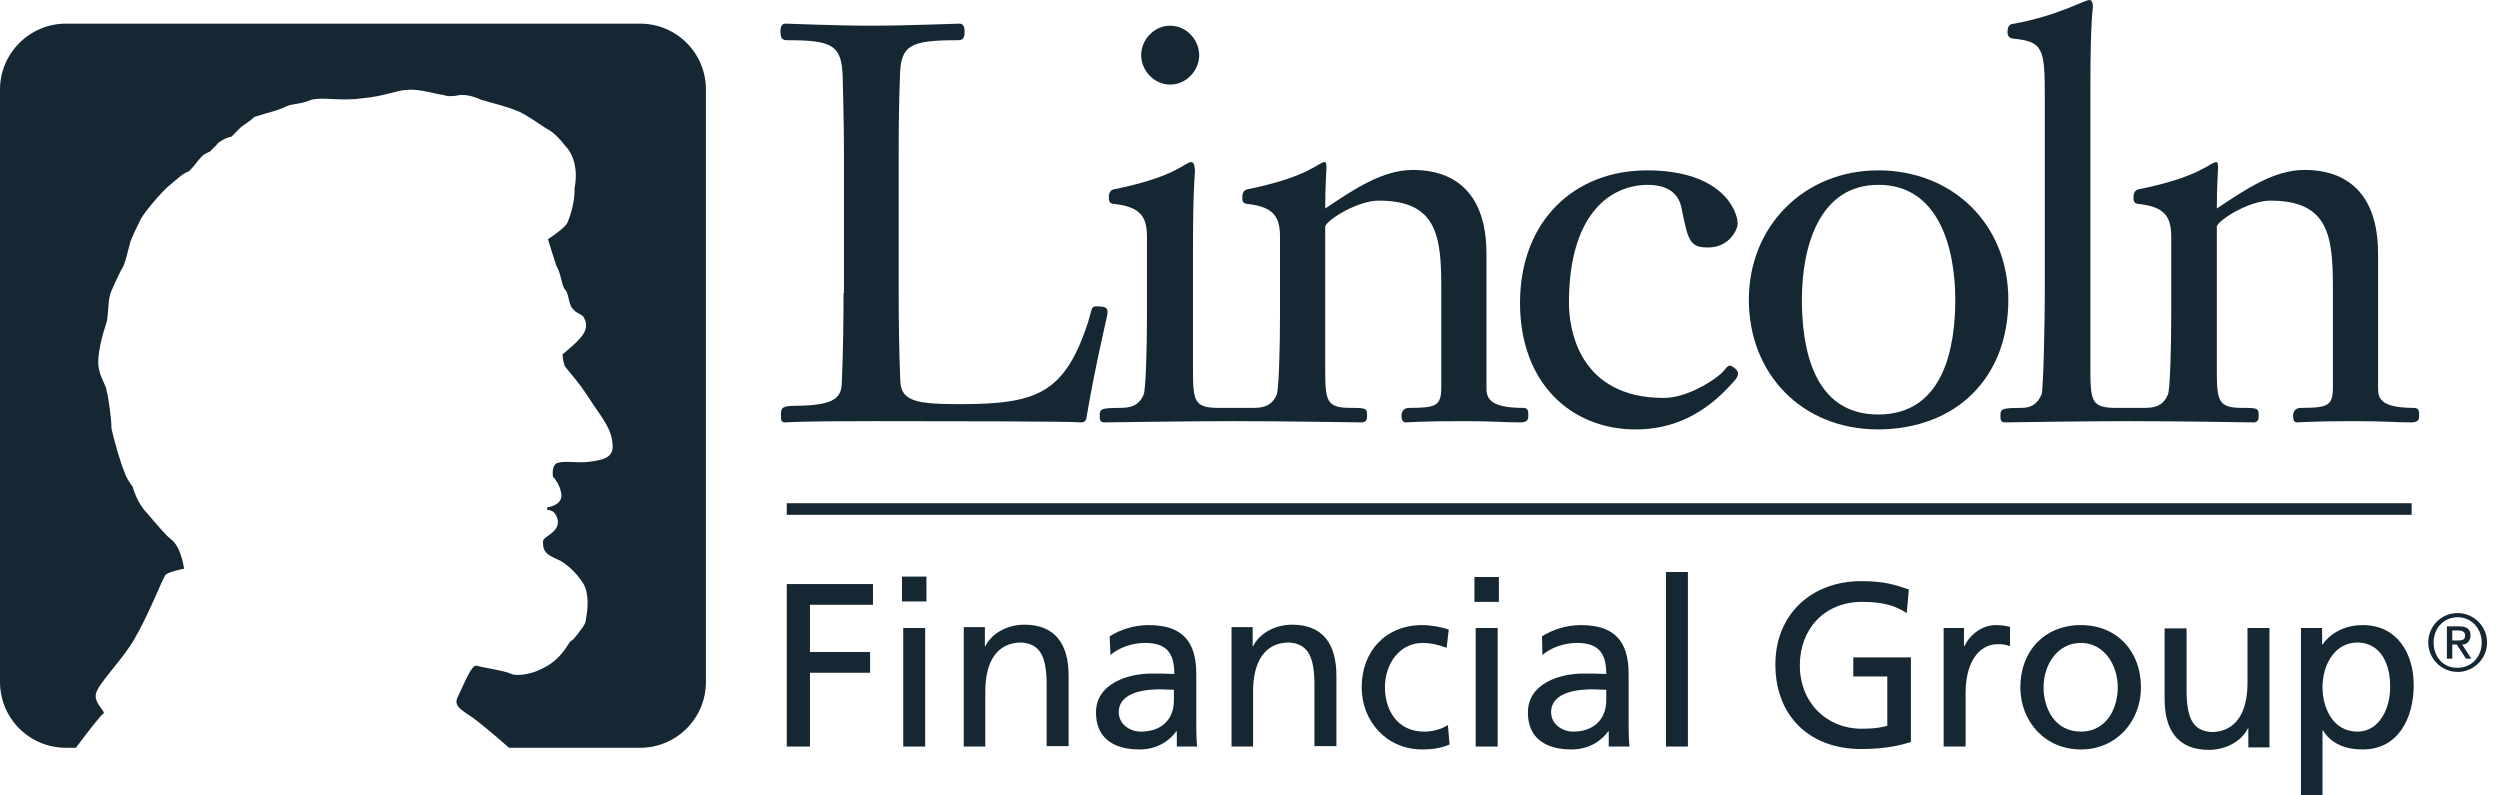 <?xml version="1.0" encoding="UTF-8"?> <svg xmlns="http://www.w3.org/2000/svg" width="132" height="42" viewBox="0 0 132 42" fill="none"><g clip-path="url(#clip0)"><path d="M41.54 39.417H42.766V35.522H45.94V34.427H42.766V31.932H46.093V30.838H41.54V39.417Z" fill="#152733"></path><path d="M47.691 39.417H48.85V33.158H47.691V39.417ZM47.625 31.757H48.916V30.444H47.625V31.757Z" fill="#152733"></path><path d="M50.864 39.417H52.024V36.507C52.024 34.974 52.615 33.924 53.928 33.924C54.935 33.99 55.263 34.69 55.263 36.156V39.395H56.423V35.675C56.423 33.99 55.701 32.983 54.081 32.983C53.206 32.983 52.374 33.42 52.024 34.121H52.002V33.114H50.886V39.417H50.864Z" fill="#152733"></path><path d="M58.634 34.581C59.093 34.187 59.794 33.946 60.45 33.946C61.61 33.946 62.004 34.493 62.004 35.587C61.545 35.565 61.238 35.565 60.779 35.565C59.597 35.565 57.868 36.069 57.868 37.623C57.868 38.98 58.809 39.571 60.166 39.571C61.216 39.571 61.829 39.002 62.114 38.608H62.136V39.417H63.208C63.186 39.22 63.164 38.892 63.164 38.192V35.587C63.164 33.88 62.442 33.005 60.647 33.005C59.859 33.005 59.159 33.245 58.59 33.596L58.634 34.581ZM61.982 36.988C61.982 37.929 61.391 38.629 60.231 38.629C59.706 38.629 59.071 38.279 59.071 37.601C59.071 36.485 60.625 36.397 61.238 36.397C61.479 36.397 61.72 36.419 61.982 36.419V36.988Z" fill="#152733"></path><path d="M65.003 39.417H66.163V36.507C66.163 34.974 66.754 33.924 68.067 33.924C69.073 33.99 69.402 34.69 69.402 36.156V39.395H70.562V35.675C70.562 33.99 69.84 32.983 68.22 32.983C67.344 32.983 66.513 33.42 66.163 34.121H66.141V33.114H65.025V39.417H65.003Z" fill="#152733"></path><path d="M76.493 33.245C76.165 33.114 75.552 33.005 75.092 33.005C73.166 33.005 71.897 34.383 71.897 36.288C71.897 38.082 73.21 39.571 75.092 39.571C75.508 39.571 76.055 39.527 76.537 39.308L76.449 38.279C76.099 38.52 75.596 38.629 75.202 38.629C73.713 38.629 73.123 37.404 73.123 36.288C73.123 35.106 73.845 33.946 75.136 33.946C75.508 33.946 75.946 34.033 76.383 34.208L76.493 33.245Z" fill="#152733"></path><path d="M77.916 39.417H79.076V33.158H77.916V39.417ZM79.141 30.466H77.85V31.779H79.141V30.466Z" fill="#152733"></path><path d="M81.439 34.581C81.899 34.187 82.599 33.946 83.256 33.946C84.416 33.946 84.81 34.493 84.81 35.587C84.35 35.565 84.044 35.565 83.584 35.565C82.38 35.565 80.673 36.069 80.673 37.623C80.673 38.98 81.614 39.571 82.971 39.571C84.022 39.571 84.635 39.002 84.919 38.608H84.941V39.417H86.035C86.014 39.22 85.992 38.892 85.992 38.192V35.587C85.992 33.88 85.269 33.005 83.475 33.005C82.687 33.005 81.987 33.245 81.417 33.596L81.439 34.581ZM84.81 36.988C84.81 37.929 84.197 38.629 83.059 38.629C82.534 38.629 81.899 38.279 81.899 37.601C81.899 36.485 83.453 36.397 84.066 36.397C84.306 36.397 84.547 36.419 84.81 36.419V36.988Z" fill="#152733"></path><path d="M89.121 30.203H87.962V39.417H89.121V30.203Z" fill="#152733"></path><path d="M100.787 31.122C100.065 30.882 99.517 30.685 98.27 30.685C95.644 30.685 93.74 32.436 93.74 35.084C93.74 37.82 95.556 39.549 98.27 39.549C99.605 39.549 100.415 39.33 100.896 39.177V34.712H97.854V35.719H99.649V38.323C99.342 38.389 99.124 38.476 98.27 38.476C96.497 38.476 95.031 37.141 95.031 35.128C95.031 33.202 96.344 31.779 98.314 31.779C99.43 31.779 100.065 31.976 100.677 32.37L100.787 31.122Z" fill="#152733"></path><path d="M102.625 39.417H103.785V36.572C103.785 34.996 104.464 34.011 105.492 34.011C105.689 34.011 105.93 34.033 106.127 34.121V33.092C105.886 33.048 105.711 33.005 105.361 33.005C104.705 33.005 104.026 33.464 103.72 34.121H103.698V33.158H102.625V39.417Z" fill="#152733"></path><path d="M106.674 36.288C106.674 38.082 107.966 39.571 109.87 39.571C111.752 39.571 113.043 38.082 113.043 36.288C113.043 34.383 111.774 33.005 109.87 33.005C107.944 33.005 106.674 34.383 106.674 36.288ZM107.9 36.288C107.9 35.106 108.622 33.946 109.87 33.946C111.095 33.946 111.818 35.106 111.818 36.288C111.818 37.404 111.227 38.629 109.87 38.629C108.491 38.629 107.9 37.404 107.9 36.288Z" fill="#152733"></path><path d="M119.828 33.158H118.668V36.069C118.668 37.579 118.077 38.651 116.764 38.651C115.757 38.586 115.451 37.885 115.451 36.419V33.18H114.291V36.901C114.291 38.586 115.013 39.593 116.633 39.593C117.508 39.593 118.34 39.155 118.69 38.455H118.712V39.461H119.828V33.158Z" fill="#152733"></path><path d="M121.47 42H122.629V38.564H122.651C123.002 39.133 123.636 39.571 124.752 39.571C126.635 39.571 127.444 37.907 127.444 36.178C127.444 34.493 126.569 33.005 124.752 33.005C123.636 33.005 122.936 33.574 122.629 34.033H122.608V33.158H121.491V42H121.47ZM126.197 36.266C126.219 37.251 125.715 38.629 124.468 38.629C123.155 38.629 122.629 37.338 122.629 36.288C122.629 35.128 123.242 33.924 124.49 33.924C125.737 33.946 126.219 35.128 126.197 36.266Z" fill="#152733"></path><path d="M3.48 1.248H33.793C35.719 1.248 37.273 2.801 37.273 4.728V36.003C37.273 37.929 35.719 39.483 33.793 39.483H26.877C26.11 38.805 25.169 38.017 24.819 37.798C24.338 37.47 23.944 37.251 24.163 36.813C24.535 36.047 24.907 35.062 25.169 35.15C25.432 35.237 26.658 35.412 27.008 35.587C27.183 35.675 27.883 35.675 28.584 35.325C29.722 34.799 29.984 33.924 30.16 33.836C30.335 33.749 30.685 33.224 30.685 33.224C30.685 33.224 30.947 32.961 30.947 32.611C31.035 32.173 31.122 31.298 30.772 30.772C30.51 30.335 29.897 29.722 29.459 29.547C28.846 29.284 28.671 29.109 28.671 28.671C28.584 28.321 29.372 28.233 29.459 27.621C29.459 27.249 29.262 26.92 28.89 26.92V26.789C29.197 26.745 29.722 26.57 29.634 26.045C29.547 25.52 29.197 25.169 29.197 25.169C29.197 25.169 29.109 24.644 29.372 24.469C29.722 24.294 30.51 24.469 31.122 24.381C31.735 24.294 32.348 24.206 32.348 23.594C32.348 22.631 31.735 22.018 31.122 21.055C30.51 20.092 29.897 19.479 29.809 19.304C29.722 19.041 29.7 18.713 29.7 18.713C29.7 18.713 30.247 18.253 30.422 18.078C30.729 17.772 31.122 17.356 30.86 16.831C30.772 16.568 30.422 16.568 30.247 16.305C29.984 16.043 30.072 15.518 29.809 15.255C29.634 14.992 29.634 14.467 29.372 14.029C29.197 13.504 28.934 12.629 28.934 12.629C28.934 12.629 29.875 12.016 29.962 11.753C30.4 10.703 30.334 9.936 30.334 9.936C30.334 9.936 30.685 8.536 29.809 7.66C29.547 7.31 29.197 6.96 28.846 6.785C28.321 6.435 27.796 6.084 27.445 5.909C26.833 5.647 26.045 5.45 25.432 5.275C24.819 5.012 24.556 5.012 24.294 5.012C23.944 5.1 23.593 5.1 23.418 5.012C23.156 5.012 22.105 4.662 21.492 4.749C20.967 4.749 20.267 5.1 19.129 5.187C17.991 5.362 17.028 5.1 16.415 5.275C15.802 5.537 15.452 5.45 15.102 5.625C14.751 5.8 14.314 5.909 14.314 5.909C14.314 5.909 13.701 6.084 13.438 6.172C13.263 6.347 12.738 6.697 12.738 6.697L12.213 7.223C12.037 7.223 11.512 7.485 11.425 7.66L11.075 8.01C11.075 8.01 10.812 8.098 10.637 8.273C10.462 8.448 10.111 8.973 9.936 9.061C9.674 9.149 9.389 9.411 8.776 9.936C8.164 10.549 7.463 11.425 7.376 11.687C7.288 11.863 6.85 12.738 6.85 12.913C6.763 13.176 6.588 14.051 6.413 14.226C6.325 14.401 5.8 15.452 5.8 15.627C5.712 15.89 5.712 16.765 5.625 17.028C5.537 17.29 5.187 18.341 5.187 19.129C5.187 19.829 5.625 20.354 5.625 20.617C5.712 20.88 5.887 22.105 5.887 22.631C5.975 23.068 6.391 24.557 6.566 24.907C6.653 25.257 7.004 25.695 7.004 25.695C7.004 25.695 7.223 26.548 7.748 27.073C8.273 27.686 8.798 28.321 9.061 28.496C9.586 28.934 9.718 30.028 9.718 30.028C9.718 30.028 8.908 30.181 8.733 30.357C8.558 30.619 7.835 32.48 7.091 33.749C6.391 34.953 5.121 36.135 5.056 36.682C4.99 37.163 5.625 37.601 5.45 37.688C5.34 37.732 4.596 38.695 4.005 39.483H3.48C1.554 39.483 0 37.929 0 36.003V4.728C0 2.801 1.576 1.248 3.48 1.248Z" fill="#152733"></path><path d="M44.539 15.474C44.539 16.743 44.517 18.647 44.451 20.136C44.429 20.923 44.232 21.427 41.913 21.427C41.234 21.427 41.234 21.602 41.234 21.93C41.234 22.193 41.234 22.302 41.475 22.302C41.672 22.302 41.803 22.237 46.136 22.237C57.671 22.237 56.751 22.302 57.08 22.302C57.233 22.302 57.342 22.237 57.364 22.061C57.868 19.085 58.48 16.656 58.48 16.524C58.48 16.262 58.415 16.174 57.868 16.174C57.605 16.174 57.649 16.371 57.452 17.006C56.204 20.814 54.716 21.339 50.645 21.339C48.413 21.339 47.581 21.186 47.537 20.136C47.472 18.669 47.45 16.743 47.45 15.474V8.251C47.45 6.15 47.472 5.45 47.515 4.093C47.537 2.364 48.041 2.123 50.601 2.123C50.93 2.123 50.93 1.882 50.93 1.62C50.93 1.445 50.864 1.248 50.667 1.248C50.426 1.248 47.866 1.357 45.983 1.357C44.123 1.357 41.715 1.248 41.475 1.248C41.256 1.248 41.212 1.445 41.212 1.62C41.212 1.882 41.212 2.123 41.54 2.123C43.948 2.123 44.451 2.364 44.495 4.093C44.517 5.45 44.561 6.15 44.561 8.251V15.474H44.539Z" fill="#152733"></path><path d="M61.785 4.465C62.661 4.465 63.317 3.699 63.317 2.911C63.317 2.123 62.661 1.357 61.785 1.357C60.91 1.357 60.253 2.123 60.253 2.911C60.253 3.699 60.91 4.465 61.785 4.465Z" fill="#152733"></path><path d="M87.852 21.011C83.343 21.011 82.84 17.334 82.84 15.999C82.84 11.162 85.138 9.761 86.998 9.761C88.531 9.761 88.749 10.703 88.815 11.14C89.143 12.76 89.253 13.066 90.194 13.066C91.288 13.066 91.748 12.147 91.748 11.797C91.748 11.184 90.982 8.995 86.955 8.995C83.146 8.995 80.257 11.644 80.257 15.999C80.257 20.223 82.95 22.674 86.364 22.674C88.312 22.674 90.019 21.887 91.529 20.157C91.704 19.982 91.77 19.829 91.77 19.72C91.77 19.501 91.419 19.304 91.332 19.304C91.179 19.304 91.069 19.567 90.829 19.764C90.238 20.267 88.946 21.011 87.852 21.011Z" fill="#152733"></path><path d="M103.238 15.824C103.238 18.319 102.647 21.886 99.167 21.886C95.709 21.886 95.14 18.319 95.14 15.824C95.14 12.935 96.103 9.761 99.167 9.761C102.275 9.739 103.238 12.935 103.238 15.824ZM106.04 15.824C106.04 11.841 103.107 8.995 99.167 8.995C95.25 8.995 92.339 11.95 92.339 15.824C92.339 19.742 95.14 22.674 99.167 22.674C103.304 22.652 106.04 19.939 106.04 15.824Z" fill="#152733"></path><path d="M62.989 13.132V19.501C62.989 21.186 63.055 21.536 64.346 21.536H66.206C66.972 21.536 67.235 21.23 67.41 20.836C67.519 20.573 67.585 18.472 67.585 16.59V12.541C67.585 11.512 67.323 10.921 65.856 10.768C65.615 10.746 65.594 10.615 65.594 10.418C65.594 10.177 65.681 10.046 65.834 10.002C69.183 9.324 69.599 8.558 69.949 8.558C70.015 8.558 70.037 8.645 70.037 8.886C70.037 9.061 69.971 9.718 69.971 11.009C71.503 9.98 73.013 8.973 74.589 8.973C75.596 8.973 78.485 9.17 78.485 13.395V20.464C78.485 20.967 78.572 21.536 80.411 21.536C80.695 21.536 80.695 21.711 80.695 21.93C80.695 22.105 80.695 22.302 80.279 22.302C79.404 22.302 78.857 22.237 77.303 22.237C74.917 22.237 74.436 22.302 74.217 22.302C74.042 22.302 73.998 22.105 73.998 21.952C73.998 21.799 74.064 21.536 74.414 21.536C75.836 21.536 76.099 21.427 76.099 20.442V15.167C76.099 12.431 75.858 10.593 72.794 10.593C71.678 10.593 70.08 11.6 69.971 11.95V19.501C69.971 21.186 70.037 21.536 71.328 21.536C72.116 21.536 72.181 21.558 72.181 21.93C72.181 22.105 72.181 22.302 71.875 22.302C71.722 22.302 67.782 22.237 65.156 22.237C62.486 22.237 58.743 22.302 58.305 22.302C58.065 22.302 58.065 22.127 58.065 21.974C58.065 21.602 58.087 21.536 59.181 21.536C59.947 21.536 60.209 21.23 60.385 20.836C60.494 20.573 60.56 18.472 60.56 16.59V12.541C60.56 11.512 60.297 10.921 58.809 10.768C58.568 10.746 58.546 10.615 58.546 10.418C58.546 10.177 58.634 10.046 58.787 10.002C62.157 9.324 62.551 8.558 62.901 8.558C63.011 8.558 63.077 8.711 63.077 8.886C63.142 9.017 62.989 9.302 62.989 13.132Z" fill="#152733"></path><path d="M110.373 4.552V19.501C110.373 21.186 110.439 21.536 111.73 21.536H113.262C114.028 21.536 114.291 21.23 114.466 20.836C114.575 20.573 114.641 18.472 114.641 16.59V12.541C114.641 11.512 114.378 10.921 112.912 10.768C112.671 10.746 112.649 10.615 112.649 10.418C112.649 10.177 112.737 10.046 112.89 10.002C116.261 9.324 116.676 8.558 117.027 8.558C117.092 8.558 117.114 8.645 117.114 8.886C117.114 9.061 117.048 9.718 117.048 11.009C118.581 9.98 120.091 8.973 121.666 8.973C122.673 8.973 125.562 9.17 125.562 13.395V20.464C125.562 20.967 125.606 21.536 127.444 21.536C127.729 21.536 127.729 21.711 127.729 21.93C127.729 22.105 127.729 22.302 127.313 22.302C126.438 22.302 125.956 22.237 124.38 22.237C121.995 22.237 121.513 22.302 121.273 22.302C121.097 22.302 121.076 22.105 121.076 21.952C121.076 21.799 121.141 21.536 121.491 21.536C122.914 21.536 123.177 21.427 123.177 20.442V15.167C123.177 12.431 122.936 10.593 119.872 10.593C118.756 10.593 117.158 11.6 117.048 11.95V19.501C117.048 21.186 117.114 21.536 118.405 21.536C119.193 21.536 119.259 21.558 119.259 21.93C119.259 22.105 119.259 22.302 118.974 22.302C118.821 22.302 114.991 22.237 112.43 22.237C109.87 22.237 106.171 22.302 105.865 22.302C105.624 22.302 105.624 22.127 105.624 21.974C105.624 21.602 105.646 21.536 106.74 21.536C107.353 21.536 107.615 21.23 107.791 20.836C107.9 20.573 107.966 16.677 107.966 15.408V5.1C107.966 2.539 107.878 2.189 106.258 2.035C106.083 2.014 105.996 1.882 105.996 1.685C105.996 1.444 106.083 1.291 106.237 1.269C108.622 0.854 110.045 0 110.329 0C110.439 0 110.504 0.153 110.504 0.328C110.526 0.438 110.373 0.722 110.373 4.552Z" fill="#152733"></path><path d="M127.335 26.57H41.54V27.183H127.335V26.57Z" fill="#152733"></path><path d="M129.195 34.778H129.48V34.033H129.721L130.202 34.778H130.487L130.005 34.033C130.268 34.033 130.443 33.836 130.443 33.552C130.443 33.224 130.246 33.07 129.852 33.07H129.195V34.778ZM129.48 33.289H129.808C129.983 33.289 130.158 33.355 130.158 33.552C130.158 33.771 130.027 33.815 129.808 33.815H129.48V33.289ZM128.495 33.924C128.495 33.158 129.042 32.589 129.764 32.589C130.487 32.589 131.034 33.18 131.034 33.924C131.034 34.69 130.487 35.259 129.764 35.259C129.02 35.281 128.495 34.69 128.495 33.924ZM128.211 33.924C128.211 34.778 128.911 35.478 129.764 35.478C130.618 35.478 131.318 34.778 131.318 33.924C131.318 33.07 130.618 32.37 129.764 32.37C128.889 32.37 128.211 33.07 128.211 33.924Z" fill="#152733"></path></g><defs><clipPath id="clip0"><rect width="132" height="42" fill="white"></rect></clipPath></defs></svg> 